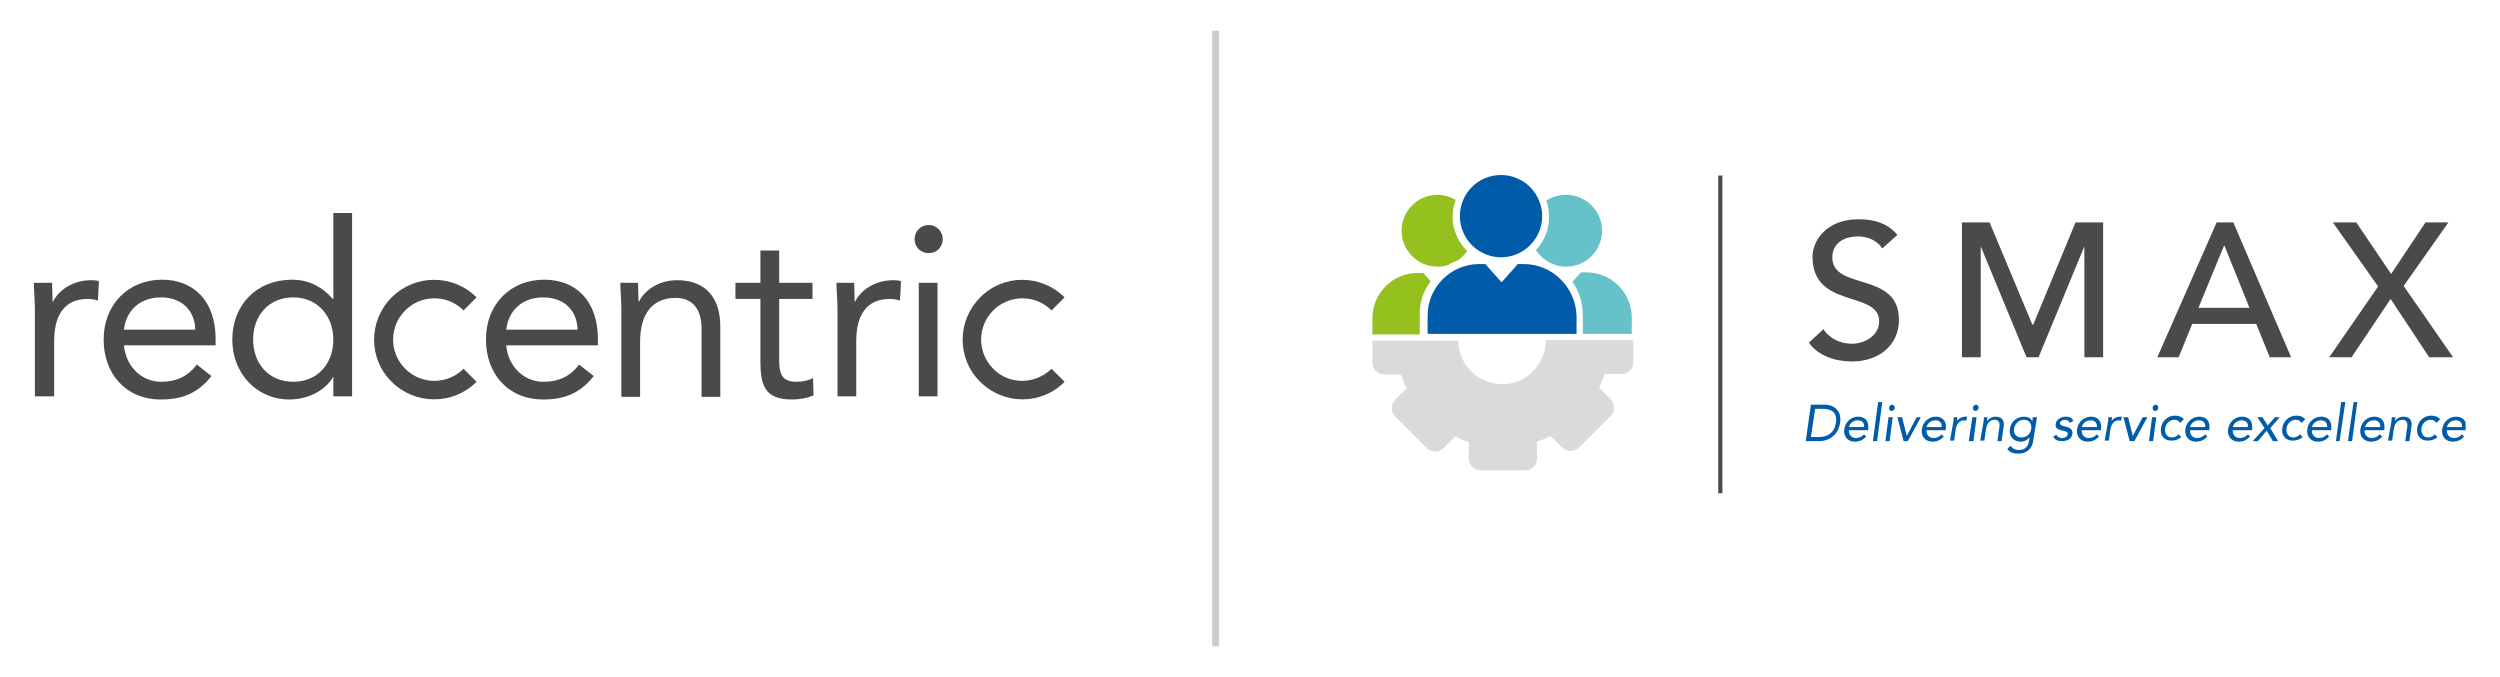 <?xml version="1.0" encoding="UTF-8"?>
<svg enable-background="new 0 0 480 130" version="1.1" viewBox="0 0 480 130" xml:space="preserve" xmlns="http://www.w3.org/2000/svg" xmlns:xlink="http://www.w3.org/1999/xlink">
<style type="text/css">
	.st0{fill:#4A4A49;}
	.st1{fill:#005CA9;}
	.st2{clip-path:url(#SVGID_00000065043212061659179130000003065246233364123326_);fill:#005CA9;}
	.st3{fill:#DADADA;}
	.st4{fill:#64C2C8;}
	.st5{fill:#95C11F;}
	.st6{clip-path:url(#SVGID_00000018204185975151109160000000205691520573382290_);fill:#4A4A49;}
	.st7{clip-path:url(#SVGID_00000166675096532600205190000018131924652059363255_);fill:#4A4A49;}
	.st8{fill:none;stroke:#CCCCCC;stroke-width:1.314;stroke-miterlimit:10;}
</style>


		<path class="st0" d="m350.1 63.2c1.2 1.9 3.4 2.8 5.5 2.8 2.3 0 5.2-1.5 5.2-4.3 0-6-12.8-2.3-12.8-12.4 0-3 2.6-7.2 8.8-7.2 2.8 0 5.5 0.6 7.5 3l-2.9 2.6c-0.9-1.4-2.6-2.3-4.6-2.3-3.9 0-5 2.3-5 4 0 6.5 12.8 2.6 12.8 12 0 5-4 8-9 8-3.3 0-6.5-1.1-8.3-3.6l2.8-2.6z"/>
		<polygon class="st0" points="376.7 42.7 382 42.7 390.2 62.3 390.4 62.3 398.5 42.7 403.8 42.7 403.8 68.6 400.2 68.6 400.2 47.3 400.2 47.3 391.4 68.6 389.1 68.6 380.3 47.3 380.3 47.3 380.3 68.6 376.7 68.6"/>
		<path class="st0" d="m431.9 59.1-4.8-11.9h-0.1l-4.9 11.9h9.8zm-6.3-16.4h3.2l11.1 25.9h-4.1l-2.6-6.4h-12.3l-2.6 6.4h-4.1l11.4-25.9z"/>
		<polygon class="st0" points="456.6 55 447.9 42.7 452.4 42.7 459.1 52.6 465.7 42.7 470.1 42.7 461.5 54.9 471 68.6 466.4 68.6 459 57.4 451.5 68.6 447.2 68.6"/>
		<path class="st1" d="m347.7 83.9h1.6c1.6 0 2.9-0.8 3.2-2.7s-0.8-2.7-2.4-2.7h-1.6l-0.8 5.4zm0-6.2h2.7c1.4 0 3.3 0.9 2.9 3.5s-2.5 3.5-3.9 3.5h-2.7l1-7z"/>
		<path class="st1" d="m357.9 82c0.1-0.8-0.4-1.3-1.2-1.3s-1.5 0.5-1.7 1.3h2.9zm0.4 1.8c-0.6 0.7-1.3 1-2.2 1-1.4 0-2.2-1.1-2-2.4 0.2-1.4 1.3-2.4 2.7-2.4 1.3 0 2.1 0.9 1.9 2.4v0.2h-3.7c-0.1 0.8 0.5 1.5 1.3 1.5 0.7 0 1.1-0.2 1.6-0.7l0.4 0.4z"/>
		<polygon class="st1" points="360.6 77.2 361.4 77.2 360.4 84.7 359.6 84.7"/>
		<path class="st1" d="m363.3 77.7c0.3 0 0.5 0.3 0.5 0.6s-0.3 0.6-0.6 0.6-0.5-0.2-0.5-0.6c0-0.3 0.3-0.6 0.6-0.6zm-0.7 2.4h0.8l-0.6 4.6h-0.8l0.6-4.6z"/>
		<polygon class="st1" points="366.3 84.7 365.5 84.7 364.3 80.1 365.2 80.1 366.1 83.7 366.1 83.7 368 80.1 368.8 80.1"/>
		<path class="st1" d="m372.8 82c0.1-0.8-0.4-1.3-1.2-1.3s-1.5 0.5-1.7 1.3h2.9zm0.4 1.8c-0.6 0.7-1.3 1-2.2 1-1.4 0-2.2-1.1-2-2.4 0.2-1.4 1.3-2.4 2.7-2.4 1.3 0 2.1 0.9 1.9 2.4v0.2h-3.7c-0.1 0.8 0.5 1.5 1.3 1.5 0.7 0 1.1-0.2 1.6-0.7l0.4 0.4z"/>
		<path class="st1" d="m375 81.2c0.1-0.4 0.1-0.8 0.1-1.1h0.7c0 0.2 0 0.5-0.1 0.8 0.3-0.5 0.9-0.9 1.7-0.9h0.3l-0.2 0.8c-0.1 0-0.3-0.1-0.4-0.1-0.9 0-1.4 0.7-1.6 1.7l-0.3 2.2h-0.8l0.6-3.4z"/>
		<path class="st1" d="m379.4 77.7c0.3 0 0.5 0.3 0.5 0.6s-0.3 0.6-0.6 0.6-0.5-0.2-0.5-0.6c0-0.3 0.3-0.6 0.6-0.6zm-0.7 2.4h0.8l-0.6 4.6h-0.9l0.7-4.6z"/>
		<path class="st1" d="m380.8 81.2c0.1-0.4 0.1-0.8 0.1-1.1h0.7c0 0.2-0.1 0.5-0.1 0.8 0.3-0.5 0.9-0.9 1.7-0.9 1.2 0 1.7 0.8 1.5 1.9l-0.4 2.8h-0.8l0.4-2.8c0.1-0.8-0.2-1.3-0.9-1.3-1 0-1.5 0.7-1.7 1.8l-0.3 2.2h-0.8l0.6-3.4z"/>
		<path class="st1" d="m388.1 84c1.1 0 1.8-0.8 1.9-1.7 0.1-1-0.4-1.7-1.4-1.7s-1.7 0.7-1.9 1.7 0.5 1.7 1.4 1.7zm2.3 0.5c-0.2 1.7-1.3 2.6-2.9 2.6-0.9 0-1.6-0.2-2.1-0.9l0.6-0.6c0.4 0.5 0.9 0.8 1.6 0.8 1.4 0 1.9-0.9 2-1.9l0.1-0.6c-0.4 0.6-1.1 0.9-1.7 0.9-1.4 0-2.3-1-2.1-2.4 0.2-1.5 1.3-2.4 2.8-2.4 0.6 0 1.3 0.3 1.5 0.9l0.1-0.8h0.8l-0.7 4.4z"/>
		<path class="st1" d="m394.8 83.5c0.3 0.4 0.6 0.6 1.1 0.6s1-0.2 1.1-0.7-0.4-0.6-0.9-0.7c-0.8-0.2-1.6-0.4-1.4-1.3 0.1-0.9 1.1-1.4 1.9-1.4 0.7 0 1.2 0.2 1.5 0.8l-0.7 0.4c-0.1-0.3-0.4-0.6-0.9-0.6-0.4 0-0.9 0.2-1 0.6 0 0.4 0.5 0.6 1.1 0.7 0.8 0.2 1.4 0.5 1.3 1.4-0.1 1-1.1 1.4-2 1.4-0.8 0-1.3-0.2-1.7-0.9l0.6-0.3z"/>
		<path class="st1" d="m402.6 82c0.1-0.8-0.4-1.3-1.2-1.3s-1.5 0.5-1.7 1.3h2.9zm0.4 1.8c-0.6 0.7-1.3 1-2.2 1-1.4 0-2.2-1.1-2-2.4 0.2-1.4 1.3-2.4 2.7-2.4 1.3 0 2.1 0.9 1.9 2.4v0.2h-3.7c-0.1 0.8 0.5 1.5 1.3 1.5 0.7 0 1.1-0.2 1.6-0.7l0.4 0.4z"/>
		<path class="st1" d="m404.7 81.2c0.1-0.4 0.1-0.8 0.1-1.1h0.7c0 0.2 0 0.5-0.1 0.8 0.3-0.5 0.9-0.9 1.7-0.9h0.3l-0.2 0.8c-0.1 0-0.3-0.1-0.4-0.1-0.9 0-1.4 0.7-1.6 1.7l-0.3 2.2h-0.8l0.6-3.4z"/>
		<polygon class="st1" points="409.8 84.7 408.9 84.7 407.7 80.1 408.6 80.1 409.5 83.7 409.5 83.7 411.4 80.1 412.3 80.1"/>
		<path class="st1" d="m413.9 77.7c0.3 0 0.5 0.3 0.5 0.6s-0.3 0.6-0.6 0.6-0.5-0.2-0.5-0.6c0-0.3 0.3-0.6 0.6-0.6zm-0.7 2.4h0.8l-0.6 4.6h-0.8l0.6-4.6z"/>
		<path class="st1" d="m418.6 81.2c-0.3-0.4-0.6-0.6-1.1-0.6-1 0-1.7 0.8-1.8 1.7s0.4 1.7 1.3 1.7c0.5 0 0.9-0.2 1.3-0.6l0.5 0.5c-0.5 0.5-1.2 0.7-1.9 0.7-1.4 0-2.2-1-2-2.4s1.3-2.4 2.7-2.4c0.7 0 1.3 0.2 1.7 0.7l-0.7 0.7z"/>
		<path class="st1" d="m423.4 82c0.1-0.8-0.4-1.3-1.2-1.3s-1.5 0.5-1.7 1.3h2.9zm0.4 1.8c-0.6 0.7-1.3 1-2.2 1-1.4 0-2.2-1.1-2-2.4 0.2-1.4 1.3-2.4 2.7-2.4 1.3 0 2.1 0.9 1.9 2.4v0.2h-3.7c-0.1 0.8 0.5 1.5 1.3 1.5 0.7 0 1.1-0.2 1.6-0.7l0.4 0.4z"/>
		<path class="st1" d="m431.6 82c0.1-0.8-0.4-1.3-1.2-1.3s-1.5 0.5-1.7 1.3h2.9zm0.4 1.8c-0.6 0.7-1.3 1-2.2 1-1.4 0-2.2-1.1-2-2.4 0.2-1.4 1.3-2.4 2.7-2.4 1.3 0 2.1 0.9 1.9 2.4v0.2h-3.7c-0.1 0.8 0.5 1.5 1.3 1.5 0.7 0 1.1-0.2 1.6-0.7l0.4 0.4z"/>
		<polygon class="st1" points="434.8 82.2 433.4 80.1 434.4 80.1 435.4 81.7 436.8 80.1 437.7 80.1 435.9 82.2 437.4 84.7 436.4 84.7 435.2 82.7 433.5 84.7 432.5 84.7"/>
		<path class="st1" d="m441.9 81.2c-0.3-0.4-0.6-0.6-1.1-0.6-1 0-1.7 0.8-1.8 1.7s0.4 1.7 1.3 1.7c0.5 0 0.9-0.2 1.3-0.6l0.5 0.5c-0.5 0.5-1.2 0.7-1.9 0.7-1.4 0-2.2-1-2-2.4s1.3-2.4 2.7-2.4c0.7 0 1.3 0.2 1.7 0.7l-0.7 0.7z"/>
		<path class="st1" d="m446.8 82c0.1-0.8-0.4-1.3-1.2-1.3s-1.5 0.5-1.7 1.3h2.9zm0.4 1.8c-0.6 0.7-1.3 1-2.2 1-1.4 0-2.2-1.1-2-2.4 0.2-1.4 1.3-2.4 2.7-2.4 1.3 0 2.1 0.9 1.9 2.4v0.2h-3.7c-0.1 0.8 0.5 1.5 1.3 1.5 0.7 0 1.1-0.2 1.6-0.7l0.4 0.4z"/>
		<polygon class="st1" points="449.5 77.2 450.3 77.2 449.2 84.7 448.5 84.7"/>
		<polygon class="st1" points="451.9 77.2 452.6 77.2 451.6 84.7 450.8 84.7"/>
		<path class="st1" d="m457 82c0.1-0.8-0.4-1.3-1.2-1.3s-1.5 0.5-1.7 1.3h2.9zm0.4 1.8c-0.6 0.7-1.3 1-2.2 1-1.4 0-2.2-1.1-2-2.4 0.2-1.4 1.3-2.4 2.7-2.4 1.3 0 2.1 0.9 1.9 2.4v0.2h-3.8c-0.1 0.8 0.5 1.5 1.3 1.5 0.7 0 1.1-0.2 1.6-0.7l0.5 0.4z"/>
		<path class="st1" d="m459.1 81.2c0.1-0.4 0.1-0.8 0.1-1.1h0.7c0 0.2 0 0.5-0.1 0.8 0.3-0.5 0.9-0.9 1.7-0.9 1.2 0 1.7 0.8 1.5 1.9l-0.4 2.8h-0.8l0.4-2.8c0.1-0.8-0.2-1.3-0.9-1.3-1 0-1.5 0.7-1.7 1.8l-0.3 2.2h-0.8l0.6-3.4z"/>

			<defs>
				<rect id="d" x="263.4" y="33.7" width="210" height="61"/>
			</defs>
			<clipPath id="c">
				<use xlink:href="#d"/>
			</clipPath>
			<path d="m467.8 81.2c-0.3-0.4-0.6-0.6-1.1-0.6-1 0-1.7 0.8-1.8 1.7s0.4 1.7 1.3 1.7c0.5 0 0.9-0.2 1.3-0.6l0.5 0.5c-0.5 0.5-1.2 0.7-1.9 0.7-1.4 0-2.2-1-2-2.4s1.3-2.4 2.7-2.4c0.7 0 1.3 0.2 1.7 0.7l-0.7 0.7z" clip-path="url(#c)" fill="#005CA9"/>
			<path d="m472.7 82c0.1-0.8-0.4-1.3-1.2-1.3s-1.5 0.5-1.7 1.3h2.9zm0.4 1.8c-0.6 0.7-1.3 1-2.2 1-1.4 0-2.2-1.1-2-2.4 0.2-1.4 1.3-2.4 2.7-2.4 1.3 0 2.1 0.9 1.9 2.4v0.2h-3.7c-0.1 0.8 0.5 1.5 1.3 1.5 0.7 0 1.1-0.2 1.6-0.7l0.4 0.4z" clip-path="url(#c)" fill="#005CA9"/>

		<path class="st3" d="m296.8 65.4c0 0.4 0 0.7-0.1 1.1-0.5 3.7-3.5 6.8-7.2 7.2-5.1 0.6-9.5-3.3-9.5-8.3h-16.5v4.2c0 1.3 1 2.3 2.3 2.3h3.2c0.3 0.9 0.6 1.7 1.1 2.6l-2.2 2.2c-0.9 0.9-0.9 2.4 0 3.3l6 6c0.9 0.9 2.4 0.9 3.3 0l2.2-2.2c0.8 0.4 1.7 0.8 2.6 1.1v3.1c0 1.3 1 2.3 2.3 2.3h8.5c1.3 0 2.3-1 2.3-2.3v-3.2c0.9-0.3 1.7-0.6 2.6-1.1l2.2 2.2c0.9 0.9 2.4 0.9 3.3 0l6-6c0.9-0.9 0.9-2.4 0-3.3l-2.2-2.2c0.4-0.8 0.8-1.7 1.1-2.6h3.2c1.3 0 2.3-1 2.3-2.3v-4.2h-16.8v0.1z"/>
		<path class="st4" d="m294.9 48c1.2 1.9 3.4 3.2 5.8 3.2 3.8 0 6.9-3.1 6.9-6.9s-3.1-6.9-6.9-6.9c-1.4 0-2.7 0.4-3.8 1.1 0.3 0.9 0.5 2 0.5 3 0.1 2.5-0.9 4.8-2.5 6.5z"/>
		<path class="st4" d="m313.3 61c0-4.8-3.9-8.7-8.7-8.7h-1.1l-0.5 0.6-1.1 1.2c1.3 1.8 2 4.1 2 6.5v3.5h9.4v-3.1z"/>
		<path class="st5" d="m281.7 48.2c-1.7-1.7-2.8-4-2.8-6.6 0-1.1 0.2-2.2 0.6-3.2-1-0.6-2.2-1-3.5-1-3.8 0-6.9 3.1-6.9 6.9s3.1 6.9 6.9 6.9c0.7 0 1.4-0.1 2-0.3 0.6-0.4 1.3-0.7 1.9-0.9 0.7-0.5 1.3-1.1 1.8-1.8z"/>
		<path class="st5" d="m274.7 54-0.9-1-0.5-0.6h-1.1c-4.8 0-8.7 3.9-8.7 8.7v3.1h9.1v-3.5c-0.1-2.6 0.7-4.9 2.1-6.7z"/>
		<path class="st1" d="m288.2 49.4c4.3 0 7.9-3.5 7.9-7.9 0-4.3-3.5-7.9-7.9-7.9s-7.9 3.5-7.9 7.9 3.6 7.9 7.9 7.9z"/>
		<path class="st1" d="m292.6 50.7h-1.2l-0.6 0.7-2.5 2.8-2.5-2.8-0.6-0.7h-1.2c-5.5 0-9.9 4.5-9.9 9.9v3.5h28.6v-3.5c-0.2-5.5-4.7-9.9-10.1-9.9z"/>
		<polygon class="st0" points="330.7 94.7 329.9 94.7 329.9 33.7 330.7 33.7"/>



			<defs>
				<rect id="e" x="6.5" y="40.9" width="197.8" height="35.8"/>
			</defs>
			<clipPath id="a">
				<use xlink:href="#e"/>
			</clipPath>
			<path d="m6.7 59.5c0-2-0.2-3.7-0.2-5.2h3.5c0 1.2 0.1 2.4 0.1 3.6h0.1c1-2.1 3.7-4.1 7.3-4.1 0.5 0 1 0 1.5 0.2l-0.2 3.7c-0.6-0.2-1.3-0.3-2-0.3-4.4 0-6.4 3.1-6.4 8.1v10.6h-3.7v-16.6z" clip-path="url(#a)" fill="#4A4A49"/>
			<path d="m37.5 63.3c-0.1-3.7-2.6-6.2-6.6-6.2s-6.7 2.5-7.1 6.2h13.7zm3.1 8.9c-2.6 3.3-5.6 4.5-9.7 4.5-6.9 0-11-5.1-11-11.5 0-6.8 4.8-11.5 11.2-11.5 6.2 0 10.3 4.2 10.3 11.4v1.2h-17.6c0.3 3.8 3.2 7 7.1 7 3.1 0 5.2-1.1 6.9-3.3l2.8 2.2z" clip-path="url(#a)" fill="#4A4A49"/>
			<path d="m56.3 57.1c-4.7 0-7.7 3.5-7.7 8.1s3 8.1 7.7 8.1 7.7-3.5 7.7-8.1c0-4.5-3-8.1-7.7-8.1zm7.7 15.2c-1.4 2.5-4.6 4.4-8.5 4.4-6.1 0-10.9-4.9-10.9-11.5s4.6-11.5 11.5-11.5c3.2 0 5.8 1.4 7.8 3.7h0.1v-16.5h3.6v35.2h-3.6v-3.8z" clip-path="url(#a)" fill="#4A4A49"/>
			<path d="m110.9 63.3c-0.1-3.7-2.6-6.2-6.6-6.2s-6.7 2.5-7.1 6.2h13.7zm3.1 8.9c-2.6 3.3-5.6 4.5-9.7 4.5-6.9 0-11-5.1-11-11.5 0-6.8 4.7-11.5 11.2-11.5 6.2 0 10.3 4.2 10.3 11.4v1.2h-17.6c0.3 3.8 3.2 7 7.1 7 3.1 0 5.2-1.1 6.9-3.3l2.8 2.2z" clip-path="url(#a)" fill="#4A4A49"/>
			<path d="m119.3 59.5c0-2-0.2-3.7-0.2-5.2h3.4c0 1.2 0.1 2.4 0.1 3.6h0.1c1-2.1 3.7-4.1 7.3-4.1 5.7 0 8.3 3.6 8.3 8.9v13.5h-3.6v-13.1c0-3.6-1.6-5.9-5-5.9-4.7 0-6.8 3.4-6.8 8.4v10.6h-3.6v-16.7z" clip-path="url(#a)" fill="#4A4A49"/>
			<path d="m156 57.4h-6.4v10.9c0 2.8 0 5 3.3 5 1.1 0 2.2-0.2 3.2-0.7l0.1 3.3c-1.3 0.6-2.9 0.8-4.2 0.8-5.2 0-6-2.8-6-7.3v-12h-4.8v-3.1h4.8v-6.2h3.6v6.2h6.4v3.1z" clip-path="url(#a)" fill="#4A4A49"/>

		<path class="st0" d="m160.8 59.5c0-2-0.2-3.7-0.2-5.2h3.4c0 1.2 0.1 2.4 0.1 3.6h0.1c1-2.1 3.7-4.1 7.3-4.1 0.5 0 1 0 1.5 0.2l-0.2 3.7c-0.6-0.2-1.3-0.3-2-0.3-4.4 0-6.4 3.1-6.4 8.1v10.6h-3.6v-16.6z"/>

			<defs>
				<rect id="f" x="6.5" y="40.9" width="197.8" height="35.8"/>
			</defs>
			<clipPath id="b">
				<use xlink:href="#f"/>
			</clipPath>
			<path d="m176.4 54.3h3.6v21.8h-3.6v-21.8zm1.9-11.1c1.5 0 2.7 1.2 2.7 2.7s-1.1 2.7-2.7 2.7c-1.5 0-2.7-1.1-2.7-2.7 0-1.5 1.2-2.7 2.7-2.7z" clip-path="url(#b)" fill="#4A4A49"/>
			<path d="m190.7 70.8c-3.1-3.1-3.1-8.1 0-11.2s8.1-3.1 11.2 0l2.5-2.5c-4.5-4.5-11.8-4.5-16.2 0-4.5 4.5-4.5 11.8 0 16.2 4.5 4.5 11.8 4.5 16.2 0l-2.5-2.5c-3.2 3.1-8.2 3.1-11.2 0z" clip-path="url(#b)" fill="#4A4A49"/>
			<path d="m77.8 70.8c-3.1-3.1-3.1-8.1 0-11.2s8.1-3.1 11.2 0l2.5-2.5c-4.5-4.5-11.8-4.5-16.3 0s-4.5 11.8 0 16.2c4.5 4.5 11.8 4.5 16.3 0l-2.5-2.5c-3.1 3.1-8.1 3.1-11.2 0z" clip-path="url(#b)" fill="#4A4A49"/>


	<line class="st8" x1="233.4" x2="233.4" y1="5.9" y2="124.1"/>

</svg>
